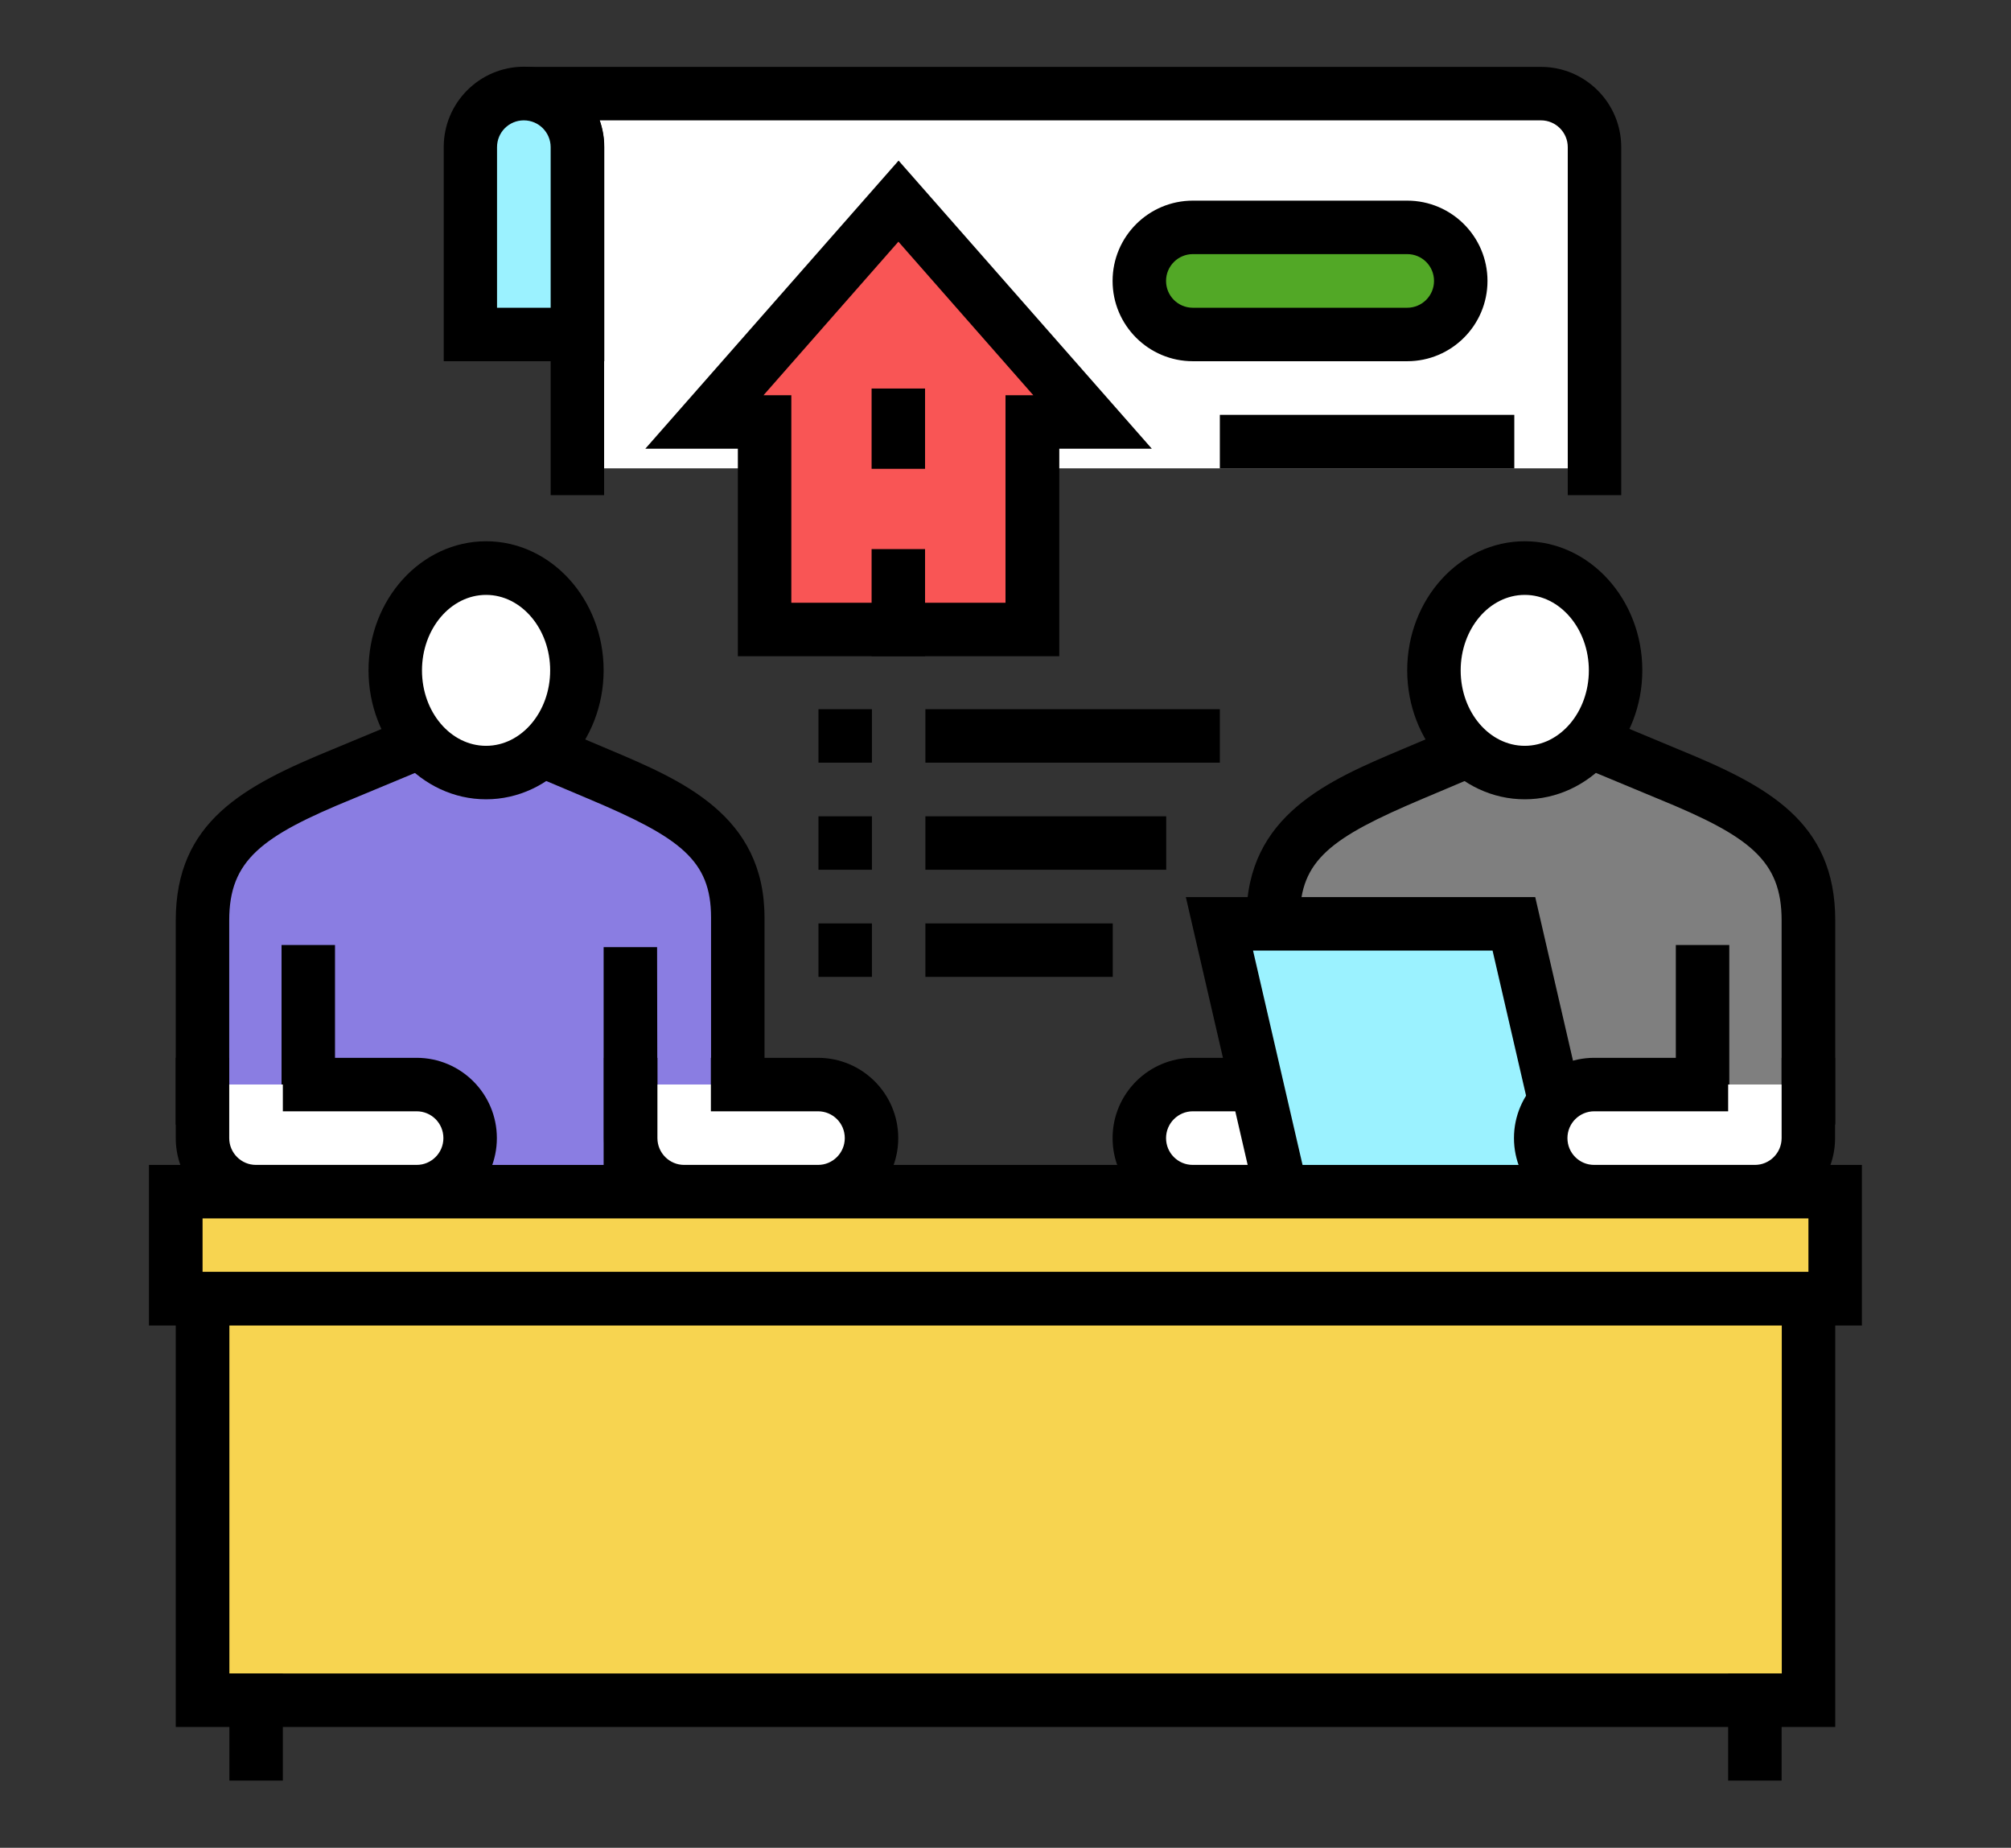 <?xml version="1.0" encoding="UTF-8"?>
<svg id="_レイヤー_1" data-name="レイヤー 1" xmlns="http://www.w3.org/2000/svg" viewBox="0 0 123 113">
  <rect x="0" y="0" width="123" height="113" fill="#333333" stroke="none"/>
  <defs>
    <style>
      .cls-1 {
        fill: #f95555;
      }

      .cls-2 {
        fill: #fff;
      }

      .cls-3 {
        fill: #52a826;
      }

      .cls-4 {
        fill: #8a7de2;
      }

      .cls-5 {
        fill: #7f7f7f;
      }

      .cls-6 {
        fill: #f7d450;
      }

      .cls-7 {
        fill: #9bf2ff;
      }
    </style>
  </defs>
  <g>
    <g>
      <g>
        <path class="cls-2" d="M97.53,28.64V9c0-1.81-1.47-3.27-3.27-3.27h-62.21c1.81,0,3.27,1.47,3.27,3.27v19.64h62.21Z"/>
        <path d="M99.16,30.28h-3.27V9c0-.9-.73-1.64-1.64-1.64h-57.58c.18.51.28,1.06.28,1.64v21.28h-3.27V9c0-.9-.73-1.64-1.64-1.64v-3.27h62.21c2.71,0,4.91,2.2,4.91,4.91v21.28Z"/>
      </g>
      <g>
        <path class="cls-7" d="M28.77,20.46v-11.46c0-1.81,1.47-3.27,3.27-3.27h0c1.81,0,3.27,1.47,3.27,3.27v11.46h-6.55Z"/>
        <path d="M36.96,22.09h-9.82v-13.1c0-2.71,2.2-4.91,4.91-4.91s4.91,2.2,4.91,4.91v13.1ZM30.41,18.82h3.27v-9.82c0-.9-.73-1.64-1.64-1.64s-1.64.73-1.64,1.64v9.82Z"/>
      </g>
    </g>
    <g>
      <g>
        <path d="M50.06,59.74v-3.27h3.27v3.27h-3.27Z"/>
        <rect x="56.6" y="56.47" width="11.46" height="3.27"/>
      </g>
      <g>
        <path d="M50.06,53.19v-3.27h3.27v3.27h-3.27Z"/>
        <rect x="56.6" y="49.92" width="14.73" height="3.27"/>
      </g>
      <g>
        <path d="M50.06,46.64v-3.27h3.27v3.27h-3.27Z"/>
        <rect x="56.6" y="43.37" width="18.01" height="3.27"/>
        <rect x="74.61" y="25.37" width="18.01" height="3.27"/>
      </g>
    </g>
  </g>
  <g>
    <g>
      <g>
        <g>
          <path class="cls-5" d="M84.43,84.02v-26.1l-.02,13.1h-6.55v-14.91c0-4.82,3.28-6.57,8.5-8.77l7.78-3.28,7.89,3.28c5.38,2.2,8.57,4.02,8.57,8.94v11.46l-6.47,3.17v-13.13,26.24h-19.7Z"/>
          <path d="M105.77,85.66h-3.27v-27.87h3.27v10.5l3.2-1.57v-10.44c0-3.68-1.98-5.15-7.55-7.43l-7.26-3.02-7.15,3.02c-5.63,2.38-7.5,3.76-7.5,7.26v13.27h3.28l.02-11.46h3.27v27.74h-3.27v-13.01h-6.57v-16.54c0-6.27,5.05-8.4,9.5-10.28l8.41-3.55,8.52,3.55c5.42,2.22,9.58,4.4,9.58,10.45v12.48l-6.47,3.17v13.73Z"/>
        </g>
        <g>
          <path class="cls-2" d="M84.41,66.32v3.27c0,1.81-1.47,3.27-3.27,3.27h-8.18c-1.81,0-3.27-1.47-3.27-3.27h0c0-1.81,1.47-3.27,3.27-3.27h11.46Z"/>
          <path d="M81.14,74.51h-8.18c-2.71,0-4.91-2.2-4.91-4.91s2.2-4.91,4.91-4.91h6.55v3.27h-6.55c-.9,0-1.64.73-1.64,1.64s.73,1.64,1.64,1.64h8.18c.9,0,1.64-.73,1.64-1.64v-4.91h3.27v4.91c0,2.71-2.2,4.91-4.91,4.91Z"/>
        </g>
      </g>
      <g>
        <polygon class="cls-7" points="79.5 77.78 97.51 77.78 92.6 56.5 74.59 56.5 79.5 77.78"/>
        <path d="M99.57,79.42h-21.37l-5.67-24.56h21.37l5.67,24.56ZM80.8,76.14h14.65l-4.16-18.01h-14.65l4.16,18.01Z"/>
      </g>
      <g>
        <path class="cls-2" d="M110.6,66.32v3.27c0,1.81-1.47,3.27-3.27,3.27h-9.82c-1.81,0-3.27-1.47-3.27-3.27h0c0-1.81,1.47-3.27,3.27-3.27h13.1Z"/>
        <path d="M107.33,74.51h-9.82c-2.71,0-4.91-2.2-4.91-4.91s2.2-4.91,4.91-4.91h8.19v3.27h-8.19c-.9,0-1.64.73-1.64,1.64s.73,1.64,1.64,1.64h9.82c.9,0,1.64-.73,1.64-1.64v-4.91h3.27v4.91c0,2.71-2.2,4.91-4.91,4.91Z"/>
      </g>
    </g>
    <g>
      <path class="cls-2" d="M98.82,40.99c0-3.45-2.49-6.25-5.56-6.25s-5.56,2.8-5.56,6.25,2.49,6.25,5.56,6.25,5.56-2.8,5.56-6.25Z"/>
      <path d="M93.26,48.88c-3.97,0-7.19-3.54-7.19-7.89s3.23-7.89,7.19-7.89,7.19,3.54,7.19,7.89-3.23,7.89-7.19,7.89ZM93.26,36.38c-2.16,0-3.92,2.07-3.92,4.62s1.76,4.61,3.92,4.61,3.92-2.07,3.92-4.61-1.76-4.62-3.92-4.62Z"/>
    </g>
  </g>
  <g>
    <g>
      <g>
        <g>
          <path class="cls-4" d="M38.56,82.38v-24.47l.02,13.1h6.55v-14.91c0-4.82-3.28-6.57-8.5-8.77l-7.78-3.28-7.89,3.28c-5.38,2.2-8.57,4.02-8.57,8.94v11.46l6.47,3.17v-13.13,24.6h19.7Z"/>
          <path d="M40.19,84.02h-3.27v-26.1h3.27s.02,11.46.02,11.46h3.28v-13.27c0-3.5-1.87-4.89-7.5-7.26l-7.15-3.02-7.26,3.02c-5.58,2.28-7.56,3.75-7.56,7.43v10.44l3.2,1.57v-10.5h3.27v26.24h-3.27v-12.09l-6.47-3.17v-12.48c0-6.05,4.15-8.23,9.58-10.46l8.52-3.54,8.41,3.55c4.45,1.88,9.5,4.01,9.5,10.28v16.54h-6.57v11.37Z"/>
        </g>
        <g>
          <path class="cls-2" d="M38.57,66.32v3.27c0,1.81,1.47,3.27,3.27,3.27h8.18c1.81,0,3.27-1.47,3.27-3.27h0c0-1.81-1.47-3.27-3.27-3.27h-11.46Z"/>
          <path d="M50.03,74.51h-8.18c-2.71,0-4.91-2.2-4.91-4.91v-4.91h3.27v4.91c0,.9.73,1.64,1.64,1.64h8.18c.9,0,1.64-.73,1.64-1.64s-.73-1.64-1.64-1.64h-6.55v-3.27h6.55c2.71,0,4.91,2.2,4.91,4.91s-2.2,4.91-4.91,4.91Z"/>
        </g>
      </g>
      <g>
        <path class="cls-2" d="M12.38,66.32v3.27c0,1.81,1.47,3.27,3.27,3.27h9.82c1.81,0,3.27-1.47,3.27-3.27h0c0-1.81-1.47-3.27-3.27-3.27h-13.1Z"/>
        <path d="M25.48,74.51h-9.82c-2.71,0-4.91-2.2-4.91-4.91v-4.91h3.27v4.91c0,.9.73,1.64,1.64,1.64h9.82c.9,0,1.64-.73,1.64-1.64s-.73-1.64-1.64-1.64h-8.18v-3.27h8.18c2.71,0,4.91,2.2,4.91,4.91s-2.2,4.91-4.91,4.91Z"/>
      </g>
    </g>
    <g>
      <path class="cls-2" d="M24.17,40.99c0-3.45,2.49-6.25,5.56-6.25s5.56,2.8,5.56,6.25-2.49,6.25-5.56,6.25-5.56-2.8-5.56-6.25Z"/>
      <path d="M29.73,48.88c-3.97,0-7.19-3.54-7.19-7.89s3.23-7.89,7.19-7.89,7.19,3.54,7.19,7.89-3.23,7.89-7.19,7.89ZM29.73,36.38c-2.16,0-3.92,2.07-3.92,4.62s1.76,4.61,3.92,4.61,3.92-2.07,3.92-4.61-1.76-4.62-3.92-4.62Z"/>
    </g>
  </g>
  <g>
    <g>
      <polygon class="cls-1" points="54.95 12.3 43.08 25.81 46.76 25.81 46.76 38.49 63.13 38.49 63.13 25.81 66.81 25.81 54.95 12.3"/>
      <path d="M64.77,40.13h-19.64v-12.69h-5.66l15.49-17.62,15.49,17.62h-5.66v12.69ZM48.4,36.86h13.1v-12.69h1.7l-8.25-9.39-8.25,9.39h1.7v12.69Z"/>
    </g>
    <rect x="53.31" y="33.58" width="3.27" height="6.55"/>
    <rect x="53.31" y="23.76" width="3.27" height="4.91"/>
  </g>
  <g>
    <rect class="cls-6" x="10.75" y="72.87" width="101.5" height="6.55"/>
    <path d="M113.89,81.06H9.11v-9.82h104.77v9.82ZM12.39,77.78h98.22v-3.27H12.39v3.27Z"/>
  </g>
  <g>
    <rect class="cls-6" x="12.39" y="79.42" width="98.22" height="24.56"/>
    <path d="M112.25,105.61H10.75v-27.83h101.5v27.83ZM14.03,102.34h94.95v-21.28H14.03v21.28Z"/>
  </g>
  <rect x="14.03" y="102.34" width="3.27" height="6.55"/>
  <rect x="105.7" y="102.34" width="3.27" height="6.55"/>
  <g>
    <path class="cls-3" d="M87.74,13.91h-16.46c-.88,0-1.6.72-1.6,1.6v3.35c0,.88.72,1.6,1.6,1.6h16.46c.88,0,1.6-.72,1.6-1.6v-3.35c0-.26-.06-.51-.18-.73-.27-.52-.8-.87-1.42-.87Z"/>
    <path d="M86.07,22.09h-13.11c-2.71,0-4.91-2.2-4.91-4.91s2.2-4.91,4.91-4.91h13.11c2.71,0,4.91,2.2,4.91,4.91s-2.2,4.91-4.91,4.91ZM72.96,15.54c-.9,0-1.64.73-1.64,1.64s.73,1.64,1.64,1.64h13.11c.9,0,1.64-.73,1.64-1.64s-.73-1.64-1.64-1.64h-13.11Z"/>
  </g>
</svg>
